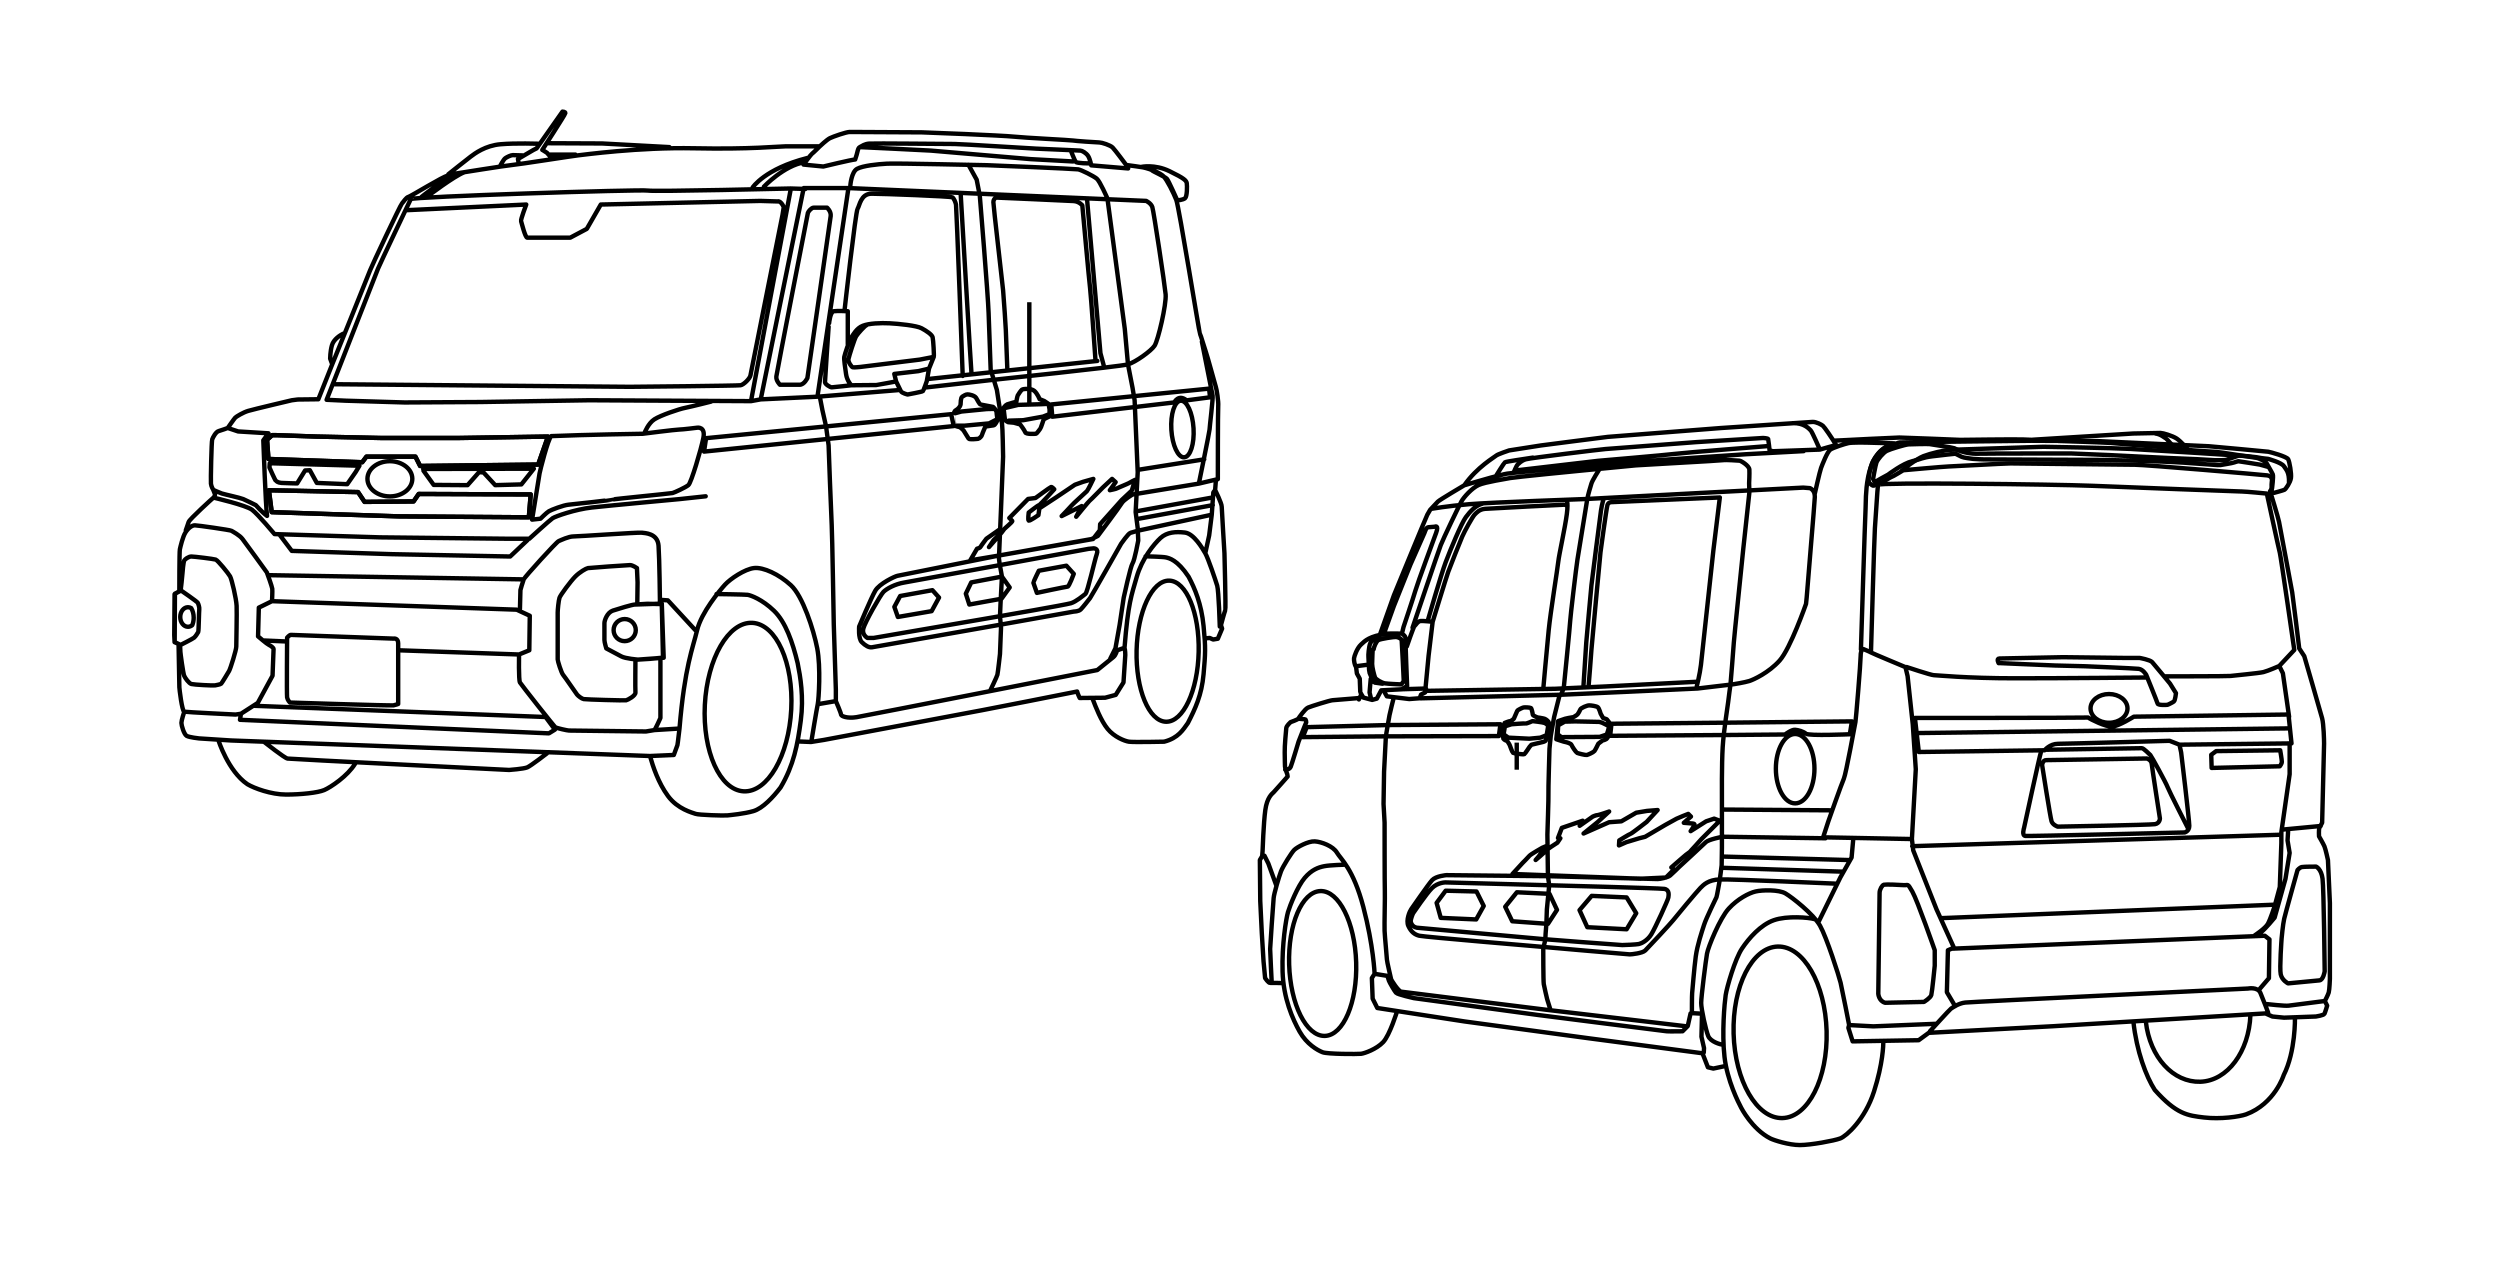 <?xml version="1.0" encoding="utf-8"?>
<!-- Generator: Adobe Illustrator 16.0.4, SVG Export Plug-In . SVG Version: 6.00 Build 0)  -->
<!DOCTYPE svg PUBLIC "-//W3C//DTD SVG 1.1//EN" "http://www.w3.org/Graphics/SVG/1.1/DTD/svg11.dtd">
<svg version="1.1" xmlns="http://www.w3.org/2000/svg" xmlns:xlink="http://www.w3.org/1999/xlink" x="0px" y="0px"
	 width="226.828px" height="116.873px" viewBox="0 0 226.828 116.873" enable-background="new 0 0 226.828 116.873"
	 xml:space="preserve">
<g id="地">
</g>
<g id="各アイテム">
</g>
<g id="線画">
	<line fill="none" stroke="#000000" stroke-width="0.4" x1="93.391" y1="36.774" x2="93.391" y2="27.421"/>
	<line fill="none" stroke="#000000" stroke-width="0.4" x1="137.615" y1="67.378" x2="137.615" y2="69.836"/>
	
		<polygon fill="none" stroke="#000000" stroke-width="0.4" stroke-linecap="round" stroke-linejoin="round" stroke-miterlimit="10" points="
		24.695,39.483 24.229,39.907 24.356,41.643 32.866,41.939 33.247,41.432 37.692,41.432 38.117,42.278 48.827,42.15 49.716,39.61 
		41.714,39.737 34.518,39.737 28.717,39.61 25.076,39.483 	"/>
	
		<polygon fill="none" stroke="#000000" stroke-width="0.4" stroke-linecap="round" stroke-linejoin="round" stroke-miterlimit="10" points="
		24.399,44.48 24.653,46.469 36.168,46.851 47.98,46.935 48.15,44.861 37.99,44.818 37.523,45.496 33.078,45.538 32.485,44.649 	"/>
	<path fill="none" stroke="#000000" stroke-width="0.4" stroke-linecap="round" stroke-linejoin="round" stroke-miterlimit="10" d="
		M103.546,15.144c0,0,1.209-0.272,2.572,0.391c1.363,0.661,1.519,0.856,1.559,1.09c0.038,0.234,0.038,1.208-0.156,1.363
		c-0.195,0.156-0.702,0.194-0.702,0.194s-0.778-1.752-0.934-1.947c-0.157-0.195-1.289-0.684-1.385-0.791
		C104.403,15.338,103.546,15.144,103.546,15.144z M88.031,50.842l0.615-1.056c0,0,0.264-0.059,0.323-0.176
		c0.059-0.117,0.528-0.733,0.528-0.733l1.173-0.82l0.028,0.409l-0.557,0.557l-0.411,0.617c0,0,1.349-1.526,1.379-1.613
		c0.028-0.089,0.791-0.674,0.733-0.763c-0.06-0.087-0.265-0.263-0.265-0.263l1.701-1.73l0.674-0.088c0,0,1.319-0.968,1.408-0.997
		c0.088-0.029,0.293,0.206,0.293,0.206s-1.262,1.406-1.378,1.437c-0.118,0.028-0.939,0.674-0.939,0.674s-0.087,0.675,0,0.732
		c0.089,0.059,0.881-0.498,0.881-0.498l0.088-0.615l1.524-0.997l1.7-1.144c0,0,0.646-0.235,0.733-0.264
		c0.088-0.03,0.938-0.265,0.938-0.265s-0.47,0.997-0.587,1.115c-0.117,0.116-1.319,1.201-1.378,1.289
		c-0.059,0.089-0.909,0.968-0.909,0.968l1.818-0.908l-0.499,0.967c0,0,1.144-1.408,1.232-1.466c0.087-0.059,1.085-1.085,1.173-1.173
		c0.087-0.088,0.85-0.792,0.85-0.792l0.322,0.293l-0.526,0.733c0,0,0.585-0.117,0.674-0.176c0.087-0.059,0.968-0.41,1.055-0.469
		c0.089-0.06,0.557-0.293,0.557-0.293l-0.292,0.967l-0.909,0.851l-1.965,2.2l-0.029,0.555l-0.615,0.794c0,0-8.461,1.484-8.584,1.504
		C90.465,50.432,88.031,50.842,88.031,50.842z M38.421,42.708l0.928,1.288l3.074,0.023l1.04-1.177l0.406,0.022l1.063,1.154
		l2.374-0.068l1.13-1.425L38.398,42.55 M24.448,42.414c0,0,0.521,1.198,0.588,1.22c0.068,0.023,0.159,0.158,0.498,0.182
		c0.338,0.022,1.424,0.046,1.424,0.046l0.724-1.177l0.43-0.021l0.633,1.152l2.759,0.114l0.769-1.108l0.339-0.566l-8.139-0.226
		L24.448,42.414z M81.306,34.608l-0.166-0.681l2.188-0.254l0.963-0.23 M84.721,32.38l-1.265,0.247l-5.394,0.666
		c0,0-0.603,0.063-0.697,0.032c-0.095-0.032-0.443-0.477-0.381-0.761c0.063-0.286,0.538-1.809,0.698-2.063
		c0.159-0.253,0.793-0.951,0.92-0.982 M52.96,63.43c0.241,0.041,3.706,0.138,3.843,0.11c0.137-0.028,0.879-0.411,0.851-0.714
		c-0.026-0.303,0-2.965,0-2.965l1.317-0.082l1.182-0.11l-0.111-4.859l-1.316-0.027l-0.906,0.055l0.027-2.004l-0.056-1.29
		c0,0-0.383-0.273-0.631-0.273c-0.246,0-3.65,0.246-3.815,0.273c-0.165,0.028-0.742,0.357-1.154,0.77
		c-0.411,0.411-1.344,1.675-1.427,1.921c-0.082,0.247-0.165,1.098-0.165,1.346v4.255c0,0.137,0.33,1.207,0.495,1.4
		c0.165,0.191,1.152,1.646,1.263,1.784C52.466,63.155,52.794,63.402,52.96,63.43z M15.838,53.914l0.436-0.28l0.124-0.123
		c0,0,0.156-1.308,0.156-1.463c0-0.154,0.094-1.058,0.156-1.181c0.061-0.125,0.403-0.374,0.652-0.374
		c0.248,0,2.021,0.218,2.208,0.28s1.151,1.244,1.307,1.523c0.155,0.28,0.56,2.021,0.591,2.675c0.031,0.653-0.031,3.39-0.031,3.7
		c0,0.312-0.528,1.991-0.653,2.209s-0.653,1.089-0.715,1.15c-0.062,0.062-0.404,0.125-0.56,0.156
		c-0.156,0.031-1.929-0.062-2.146-0.125c-0.218-0.062-0.56-0.529-0.652-0.746c-0.095-0.218-0.344-2.053-0.344-2.178
		c0-0.123-0.03-0.652-0.03-0.652l-0.498-0.218l-0.03-0.653L15.838,53.914z M37.41,43.442c0,0.883-0.911,1.598-2.035,1.598
		s-2.036-0.715-2.036-1.598c0-0.882,0.912-1.597,2.036-1.597S37.41,42.561,37.41,43.442z M108.771,43.878l-6.015,0.99
		c0,0-0.8,0.47-0.987,0.799c-0.187,0.328-2.16,2.959-2.16,2.959l-0.563,0.281l-8.456,1.504c0,0-8.927,1.784-9.161,1.833
		c-0.234,0.046-1.645,0.704-2.02,1.361c-0.377,0.658-1.457,3.241-1.457,3.241s-0.094,1.081,0.234,1.409
		c0.329,0.33,0.658,0.518,0.94,0.471c0.282-0.048,11.744-2.067,11.744-2.067l6.577-1.174c0,0,0.423,0,0.61-0.189
		c0.188-0.188,0.705-0.845,0.845-1.032c0.143-0.188,2.819-4.933,2.819-4.933s0.657-0.94,0.846-0.987s0.657-0.188,0.657-0.188
		l6.719-1.457 M49.859,14.027h2.35 M45.374,15.062c0,0,0.306-0.588,0.469-0.706c0.165-0.117,0.518-0.281,0.683-0.281
		c0.163,0,0.868,0.024,0.868,0.024 M49.672,12.994l4.956,0.023l6.107,0.33 M40.676,15.812c0,0,1.645-1.315,2.021-1.597
		c0.375-0.283,1.338-1.01,2.724-1.128s3.454-0.046,3.454-0.046 M47.042,14.708l-0.048-0.281l1.409-0.823l0.282-0.14l2.349-3.336
		c0,0,0.282,0,0.259,0.142c-0.023,0.141-2.091,3.335-2.091,3.335 M49.289,13.65l0.336,0.212l0.329,0.375l0.141,0.188 M38.257,17.855
		c0,0,2.021-1.598,2.818-1.973 M38.832,17.785c0,0,2.36-1.797,3.276-2.148 M68.287,17.011c0,0,1.092-1.691,4.968-2.678
		 M69.309,16.94c0,0,1.833-1.938,3.699-2.22 M78.012,13.347c0,0,5.954,0.281,6.447,0.317c0.492,0.035,9.054,0.774,9.054,0.774
		l3.842,0.211 M97.144,13.628c0,0,0.352,0.916,0.457,1.057c0.105,0.142,1.269,0.142,1.269,0.142 M74.382,13.275
		c0,0-0.598,0.6-0.704,0.67c-0.105,0.07-0.775,0.987-0.775,0.987l1.797,0.176c0,0,2.607-0.635,2.89-0.635
		c0.246-0.669,0.212-1.021,0.423-1.127c0.212-0.106,0.423-0.283,0.846-0.317c0.423-0.035,7.116,0.035,7.751,0.035
		c0.634,0,7.188,0.423,7.434,0.423c0.247,0,3.841,0.177,3.981,0.177s0.528,0.211,0.705,0.493c0.175,0.281,0.281,0.845,0.281,0.845
		l3.348,0.281l-0.177-0.316 M99.397,32.725c0,0-0.423-6.096-0.494-6.588c-0.069-0.495-0.703-7.505-0.703-7.505
		s-0.282-0.353-0.776-0.389c-0.492-0.034-7.045-0.317-7.045-0.317s-0.248,0.105-0.248,0.424c0,0.316,0.811,7.258,0.882,7.998
		c0.069,0.74,0.246,3.452,0.246,3.594c0,0.141,0.141,3.664,0.141,3.664 M108.291,38.862c0.086,1.418-0.294,2.595-0.851,2.629
		c-0.555,0.034-1.076-1.088-1.162-2.506s0.295-2.594,0.851-2.628S108.205,37.446,108.291,38.862z M103.273,42.625l5.989-0.951
		 M103.132,47.1l6.906-1.27 M103.226,46.371l6.719-1.222 M110.25,44.457l-0.165,0.223l-0.141,2.02l-0.235,1.88l-0.353,1.62
		 M100.501,18.185l1.551,11.651l0.291,3.225l0.414,2.13l0.188,1.127l0.281,6.531l-0.188,3.616l0.188,1.457l0.048,1.127
		c0,0-0.329,1.785-0.517,2.066c-0.188,0.283-0.8,3.101-0.8,3.101l-0.374,2.49l-0.377,2.114l-0.469,0.939 M98.623,17.997
		l1.221,14.046l0.328,1.221 M74.382,35.989l0.235,1.221l0.329,1.457l0.234,1.738c0,0,0.234,6.482,0.282,7.233
		c0.047,0.752,0.188,9.021,0.188,9.021l0.188,5.919v1.033 M87.865,14.943l0.751,1.363l0.282,1.455c0,0,0.752,9.066,0.798,10.617
		c0.048,1.55,0.188,5.168,0.188,5.168s0.517,1.644,0.563,1.831c0.048,0.188,0.423,2.819,0.471,3.102
		c0.046,0.281,0.094,2.677,0.094,2.959s-0.377,9.208-0.377,9.208l0.048,0.422l0.224,1.246l-0.131,2.513l-0.046,1.08l0.094,1.033
		l-0.094,2.396c0,0-0.188,1.691-0.234,1.879c-0.048,0.188-0.658,1.456-0.658,1.456 M77.153,16.822c0,0,0.094-1.221,0.61-1.503
		c0.518-0.281,1.834-0.423,2.726-0.47c0.893-0.048,8.832,0.14,9.066,0.14c0.235,0,7.985,0.33,8.268,0.377
		c0.283,0.046,1.409,0.61,1.691,0.846c0.282,0.234,0.939,1.737,0.939,1.737 M87.159,17.526c0,0,0.94,15.974,0.987,16.396
		 M84.154,34.393l15.407-1.646 M76.638,28.051c0,0,0.986-8.833,1.174-9.114s0.281-1.362,1.269-1.362
		c0.986,0,7.188,0.234,7.328,0.329c0.141,0.094,0.282,0.423,0.329,0.657c0.048,0.234,0.61,15.549,0.61,15.549 M75.181,29.647
		c0,0-0.328,4.839-0.328,5.026s0.469,0.47,0.61,0.47c0.141,0,1.774-0.188,1.774-0.188 M75.228,29.318c0,0,0.094-1.033,0.423-1.08
		c0.328-0.048,1.269,0,1.269,0v3.006 M73.302,19.312c0.047-0.141,0.328-0.469,0.517-0.469h1.222c0,0,0.375,0.328,0.329,0.752
		c-0.048,0.422-2.114,14.703-2.114,14.703s-0.282,0.611-0.705,0.611h-1.785c0,0-0.376-0.377-0.328-0.753
		C70.482,33.781,73.302,19.312,73.302,19.312z M30.271,34.861c0,0,26.213,0.235,26.871,0.235c0.657,0,9.771-0.094,10.053-0.142
		c0.282-0.046,0.846-0.609,0.894-0.892c0.046-0.282,2.908-14.559,2.908-14.559l0.109-0.677c0-0.101-0.179-0.387-0.287-0.467
		c-0.194-0.145-0.242-0.082-0.242-0.082l-1.597-0.047l-14.469,0.328l-1.269,2.208l-1.503,0.799H47.84
		c-0.188,0-0.517-1.363-0.563-1.504c-0.048-0.141,0.469-1.503,0.469-1.503l-10.944,0.517 M81.562,35.391l-7.396,0.603 M76.98,17.063
		l27.01,1.165c0,0,0.443,0.201,0.562,0.563c0.122,0.36,1.127,7.034,1.207,7.918s-0.684,4.181-1.005,4.661
		c-0.32,0.483-1.728,1.488-2.411,1.689c-0.685,0.2-12.259,1.406-12.259,1.406l-6.029,0.683 M71.756,17.103l1.326,0.041
		 M68.138,36.396l0.885-0.161 M69.022,36.235l3.898-19.172h4.06l-2.813,18.93L69.022,36.235z M58.492,39.25
		c0,0,0.322-0.845,0.884-1.206c0.562-0.361,2.21-0.926,2.814-1.045c0.603-0.121,2.33-0.562,2.33-0.562 M29.633,36.274
		c0,0,4.502-11.494,4.663-11.896c0.16-0.402,2.974-6.311,2.974-6.311c-0.051-0.215,20.872-0.896,21.505-0.776
		c0.592,0.113,12.981-0.189,12.981-0.189l-3.618,19.294c0,0-14.269-0.08-14.67-0.08c-0.402,0-9.767,0.16-9.888,0.16
		c-0.12,0-6.751,0.04-6.872,0.04c-0.122,0-5.346-0.16-5.346-0.16L29.633,36.274z M31.121,30.287
		c-0.241,0.119-0.844,0.481-1.005,1.045c-0.161,0.562-0.161,1.205-0.161,1.205l0.161,0.441 M77.237,34.956
		c0,0-0.39-0.41-0.472-1.003c-0.082-0.592-0.204-1.349-0.163-1.573c0.04-0.226,0.47-1.534,0.635-1.759
		c0.162-0.225,0.469-0.838,1.042-1.062c0.572-0.227,1.615-0.267,2.433-0.227c0.819,0.043,2.454,0.205,2.903,0.451
		c0.45,0.244,0.941,0.572,1.003,0.816c0.061,0.246,0.143,1.698,0.103,1.78c-0.042,0.081-0.43,1.063-0.43,1.063l-0.205,1.145
		c0,0-0.285,0.838-0.348,0.899c-0.061,0.062-1.39,0.307-1.39,0.307s-0.531-0.123-0.614-0.307c-0.081-0.184-0.429-0.879-0.429-0.879
		s-1.738,0.327-1.799,0.327C79.444,34.936,77.237,34.956,77.237,34.956z M91.508,38.167l1.33-0.041l1.8-0.328l0.571-0.225
		 M91.181,37.021l1.208-0.286l2.105-0.062l0.638-0.034 M86.772,38.622h0.745l2.221-0.207l0.715-0.363 M86.662,37.495l0.57-0.157
		l2.301-0.224l0.696-0.016 M91.056,37.004c0,0,0.174-0.253,0.333-0.317c0.157-0.062,0.825-0.238,0.825-0.238s0.079-0.475,0.126-0.57
		s0.285-0.444,0.381-0.523c0.096-0.08,0.841-0.143,1.126,0.11c0.286,0.255,0.476,0.747,0.476,0.747l0.428,0.173l0.382,0.255
		l0.095,0.508v0.634c0,0-0.523,0.237-0.539,0.286c-0.017,0.047-0.255,0.776-0.302,0.824c-0.047,0.047-0.301,0.443-0.396,0.46
		c-0.096,0.016-0.904,0.063-0.967-0.127c-0.064-0.19-0.461-0.714-0.461-0.714l-0.571-0.159l-0.523-0.047c0,0-0.27-0.144-0.285-0.206
		C91.166,38.034,91.056,37.004,91.056,37.004z M86.535,37.575c0,0,0.015-0.27,0.206-0.365c0.19-0.096,0.396-0.349,0.412-0.492
		c0.017-0.143,0-0.634,0.158-0.729c0.158-0.095,0.317-0.206,0.476-0.206c0.159,0,0.635,0.096,0.778,0.317
		c0.142,0.222,0.3,0.587,0.411,0.603c0.112,0.016,1.032,0.206,1.095,0.206c0.064,0,0.349,0.349,0.349,0.509
		c0,0.158,0.112,0.713,0.064,0.76c-0.048,0.049-0.175,0.381-0.334,0.414c-0.158,0.031-0.745,0.11-0.745,0.11
		s-0.285,0.634-0.302,0.745c-0.015,0.111-0.238,0.349-0.349,0.365c-0.111,0.016-0.809,0.094-0.872-0.017s-0.461-0.745-0.461-0.745
		s-0.269-0.285-0.38-0.301c-0.11-0.017-0.38-0.111-0.38-0.111S86.55,37.671,86.535,37.575z M93.761,52.878
		c0-0.105,0.492-1.093,0.492-1.093l2.502-0.458l0.669,0.739c0,0-0.423,1.163-0.563,1.163c-0.14,0-2.782,0.564-2.782,0.564
		L93.761,52.878z M88.122,52.843l-0.492,1.021l0.317,0.986l2.924-0.528l0.739-1.021l-0.703-0.986L88.122,52.843z M81.146,55.062
		l0.528-0.986l2.925-0.528l0.6,0.669l-0.671,1.233l-3.064,0.528L81.146,55.062z M78.704,57.881c0,0-0.518-0.282-0.375-0.847
		c0.141-0.562,1.549-3.053,1.831-3.334c0.282-0.282,1.034-0.705,1.88-0.846c0.846-0.142,16.724-3.055,16.724-3.055l0.469-0.047
		c0,0,0.471,0,0.282,0.517c-0.188,0.518-0.846,3.478-1.033,3.617c-0.188,0.142-0.846,0.706-1.315,0.846
		c-0.471,0.142-6.436,1.175-6.436,1.175l-11.463,1.974H78.704z M74.194,63.894l1.644-0.282c0,0,0.471,1.081,0.471,1.223
		c0,0.14,0.563,0.375,1.409,0.234s21.844-4.275,21.844-4.275s1.222-0.986,1.456-1.174c0.235-0.188,0.329-0.611,0.329-0.611
		l0.682-0.234 M109.049,30.999c0,0,0.927,4.678,0.974,4.91c0.046,0.232-0.278,2.873-0.278,3.059s-0.973,4.91-0.973,4.91l1.725-0.407
		 M95.383,36.696l0.092,1.113l11.072-1.298c0,0,0.371-0.788,1.112-0.186l2.132-0.277l-0.093-0.788L95.383,36.696z M64.062,39.755
		l-0.183,1.219l22.655-2.316l-0.234-1.08L64.062,39.755z M25.333,48.473l1.141,1.51l9.061,0.297l10.753,0.212l1.567-1.481
		 M19.371,45.149c0,0,2.953,0.686,3.504,1.108c0.55,0.424,2.032,2.201,2.032,2.201l0.426,0.014l9.143,0.282l11.77,0.128h1.778
		c0,0,1.862-1.693,2.117-1.863c0.254-0.169,2.032-0.805,3.556-0.973c1.524-0.17,7.959-0.763,7.959-0.763l2.371-0.254 M48.277,47.146
		c0,0,0.634-3.937,0.677-4.19s0.764-3.134,1.059-3.387c3.006-0.129,8.298-0.213,8.298-0.213s3.006-0.381,3.303-0.381
		c0.296,0,1.651-0.17,1.651-0.17s0.762-0.126,0.551,0.933c-0.212,1.059-1.102,4.063-1.355,4.275s-1.27,0.677-1.439,0.72
		s-5.419,0.551-5.462,0.593c-0.042,0.042-3.514,0.424-3.979,0.466c-0.466,0.043-1.567,0.466-1.778,0.593
		c-0.213,0.127-0.763,0.678-0.763,0.678L48.277,47.146z M20.663,38.831l0.941,0.314l2.752,0.169l-0.466,0.636
		c0,0,0.212,5.969,0.34,6.857c-0.467-0.338-1.017-0.973-1.017-0.973s-0.847-0.424-1.144-0.551c-0.296-0.127-1.694-0.424-1.946-0.508
		c-0.255-0.086-0.775-0.331-0.775-0.331 M24.399,44.48l0.254,1.989l11.516,0.381l11.812,0.085l0.17-2.075l-10.16-0.042l-0.467,0.677
		l-4.445,0.043l-0.593-0.889L24.399,44.48z M24.695,39.483l-0.465,0.424l0.126,1.735l8.51,0.297l0.381-0.508h4.445l0.424,0.847
		l10.711-0.128l0.891-2.54l-8.003,0.128h-7.197l-5.8-0.128l-3.642-0.127H24.695z M24.399,52.186l23.116,0.381 M60.005,54.43
		l0.592,0.042l2.498,2.709 M59.369,66.241l2.282-0.14 M47.092,59.382c0,0-0.043,2.329,0.084,2.54
		c0.128,0.212,3.091,3.98,3.219,4.064c0.126,0.085,1.101,0.297,1.228,0.297s6.985,0.084,6.985,0.084l0.762-0.126
		c0.084-0.042,0.551-1.101,0.551-1.101v-5.336 M21.861,64.762l-0.087,0.547l28.027,1.229l0.55-0.338l-0.847-1.144l-26.419-1.017
		 M47.176,55.233l0.043-1.694c0,0,0.211-0.761,0.297-0.973c0.084-0.212,2.963-3.388,3.175-3.472c0.211-0.085,0.89-0.424,1.354-0.424
		c0.466,0,5.886-0.381,6.182-0.338c0.296,0.042,1.439,0.042,1.524,1.185c0.084,1.145,0.127,5.123,0.127,5.123 M25.881,58.197
		l-1.947-0.085 M26.049,57.857c0,0,0.214-0.253,0.34-0.253c0.127,0,9.313,0.338,9.313,0.338s0.425-0.085,0.425,0.423v5.506
		c0,0-0.213,0.084-0.425,0.126c-0.211,0.042-9.397-0.254-9.397-0.254s-0.212-0.212-0.256-0.466
		C26.008,63.023,26.049,57.857,26.049,57.857z M24.68,54.545l22.2,0.772l1.187,0.551l-0.043,3.133l-0.932,0.381l-10.923-0.381
		 M54.839,56.546c0-0.254,0.255-0.975,0.763-1.144s1.778-0.55,1.989-0.55c0.213,0,2.455-0.086,2.455-0.086l0.171,4.912l-2.329,0.169
		c0,0-1.143-0.084-1.524-0.296c-0.381-0.212-1.354-0.72-1.354-0.72s-0.17-0.551-0.17-0.763V56.546z M57.685,57.169
		c0,0.555-0.451,1.003-1.007,1.003c-0.555,0-1.005-0.448-1.005-1.003c0-0.553,0.45-1.002,1.005-1.002
		C57.233,56.167,57.685,56.616,57.685,57.169z M19.808,67.143c0,0,0.886,2.828,2.64,4.01c0.611,0.368,2.158,0.938,3.505,0.938
		c1.344,0,2.894-0.162,3.463-0.408c0.571-0.244,2.121-1.263,2.812-2.403 M103.938,50.476c0,0,1.589,0.033,1.854,0.101
		c0.265,0.065,1.026,0.198,2.053,1.754c0.562,1.06,1.158,2.45,1.356,4.469c0.2,2.019,0.165,2.482,0,4.369s-0.762,3.145-1.424,4.437
		c-0.43,0.596-0.86,1.356-2.151,1.688c0,0-2.812,0.065-3.211,0c-0.396-0.066-1.324-0.432-1.919-1.159
		c-0.597-0.728-1.094-2.019-1.357-2.714 M108.756,59.148c-0.08,3.535-1.406,6.371-2.962,6.336c-1.555-0.035-2.751-2.93-2.67-6.465
		c0.08-3.536,1.406-6.373,2.962-6.337C107.642,52.718,108.836,55.612,108.756,59.148z M65.011,53.899c0,0,2.537,0.035,2.817,0.07
		c0.282,0.035,1.34,0.422,2.396,1.445c1.058,1.021,1.691,2.854,2.148,4.756c0.248,1.233,0.565,3.065,0.283,5.214
		c-0.283,2.15-0.635,4.053-1.832,6.061c-0.671,0.881-1.622,1.902-2.468,2.149c-0.846,0.246-2.043,0.353-2.359,0.388
		c-0.317,0.035-2.608-0.035-2.889-0.142c-0.282-0.105-1.622-0.423-2.502-1.62c-0.881-1.198-1.363-2.678-1.633-3.629 M71.79,64.355
		c-0.216,4.221-2.145,7.554-4.311,7.443c-2.163-0.111-3.744-3.622-3.527-7.844c0.215-4.221,2.144-7.553,4.309-7.442
		C70.425,56.624,72.005,60.135,71.79,64.355z M23.975,67.323c0,0,1.834,1.456,2.114,1.503c0.282,0.047,20.107,1.033,20.107,1.033
		s1.314-0.094,1.644-0.234c0.328-0.141,1.785-1.27,1.785-1.27 M73.63,67.182c0,0,0.471-2.865,0.564-3.288
		c0.093-0.423,0.281-3.382-0.047-5.073c-0.329-1.691-1.314-4.745-2.396-5.731c-1.08-0.986-2.489-1.645-3.335-1.55
		c-0.846,0.094-2.161,0.986-2.631,1.503c-0.47,0.516-2.161,2.536-2.536,4.134c-0.377,1.598-1.129,3.289-1.598,8.926
		c-0.141,1.269-0.188,1.503-0.188,1.503l-0.328,0.893l-2.161,0.095l-38.005-1.41l-2.913-0.188c0,0-0.892-0.094-1.126-0.234
		c-0.235-0.141-0.471-0.94-0.471-1.175c0-0.235,0.259-1.011,0.259-1.011 M110.673,56.847c0,0-0.095-3.241-0.236-3.711
		c-0.141-0.469-0.821-2.489-1.08-2.937c-0.258-0.446-1.034-1.785-1.854-1.879c-0.822-0.094-1.622-0.047-2.208,0.493
		c-0.588,0.541-1.691,1.88-2.162,3.548c-0.469,1.667-0.774,2.278-1.104,6.412c0.07,0.234,0.07,0.658,0.07,0.658l-0.164,2.488
		l-0.705,1.128l-0.963,0.259l-2.303,0.023c0,0-0.187-0.376-0.234-0.588c-0.634,0.142-8.597,1.691-8.597,1.691l-14.375,2.701
		l-1.174,0.188l-1.128-0.048 M16.858,48.109c0,0,0.188-0.517,0.259-0.752c0.07-0.235,2.161-2.138,2.254-2.208
		c0.095-0.07,0.142-0.281,0.142-0.281l-0.164-0.423c0,0-0.188-0.306-0.211-0.564c-0.025-0.259,0.046-3.828,0.117-4.017
		c0.069-0.188,0.328-0.682,0.586-0.751c0.26-0.07,0.822-0.282,0.822-0.282s0.589-0.846,0.682-0.939
		c0.094-0.094,0.704-0.47,1.175-0.611c0.47-0.141,3.946-0.963,3.946-0.963l0.54-0.07l1.878-0.023l1.222-3.077
		c0,0,3.336-8.244,3.477-8.632c0.142-0.387,2.748-5.919,2.89-6.06c0.141-0.141,0.353-0.529,0.599-0.6
		c0.247-0.07,3.207-1.902,3.524-1.902c0.316,0,0.774-0.211,0.774-0.211s4.616-0.74,5.108-0.775c0.493-0.034,5.638-0.846,6.024-0.88
		c0.388-0.036,5.427-0.74,10.501-0.634c5.073,0.106,7.716-0.177,8.279-0.177h3.1c0,0,0.634-0.599,0.916-0.74
		c0.283-0.141,1.48-0.563,1.797-0.563c0.317,0,6.166,0.035,6.554,0.035s7.328,0.282,8.315,0.388
		c0.986,0.106,5.249,0.317,5.391,0.352c0.141,0.036,2.184,0.177,2.395,0.177c0.212,0,0.988,0.246,1.199,0.458
		c0.212,0.211,1.232,1.585,1.232,1.585s1.621,0.211,1.867,0.282c0.246,0.07,1.198,0.423,1.515,0.739
		c0.317,0.318,0.917,1.516,1.163,2.149c0.248,0.635,2.079,12.05,2.15,12.155c0.069,0.105,0.387,1.234,0.528,1.621
		c0.141,0.387,0.846,2.995,0.915,3.206c0.071,0.212,0.248,1.303,0.211,1.727c-0.034,0.422-0.034,6.624-0.034,6.624l-0.177,0.105
		l-0.069,0.881c0,0,0.598,1.198,0.598,1.515c0,0.317,0.248,4.087,0.248,4.228c0,0.143,0.14,5.038,0.069,5.18
		c-0.069,0.142-0.387,1.339-0.387,1.339l0.105,0.316l-0.388,0.917l-0.423,0.07l-0.317-0.141l-0.352,0.035 M16.271,53.558
		c0,0,0-3.499,0.047-3.71c0.046-0.212,0.258-1.151,0.517-1.551c0.258-0.399,0.587-0.634,0.845-0.634
		c0.259,0,3.195,0.423,3.312,0.493s0.752,0.399,1.011,0.751c0.258,0.354,2.16,2.937,2.208,3.03c0.046,0.095,0.469,1.292,0.492,1.48
		c0.024,0.188-0.023,1.127-0.023,1.127l-1.197,0.587l-0.07,2.607c0,0,0.821,0.705,0.985,0.775c0.165,0.071,0.423,0.259,0.423,0.376
		s-0.093,2.419-0.093,2.419l-1.34,2.467l-1.526,0.985l-0.492,0.072c0,0-4.439-0.212-4.651-0.26
		c-0.211-0.047-0.446-2.113-0.446-2.207c0-0.095-0.071-3.83-0.071-3.83 M15.849,58.256l0.023-4.392l0.563-0.282
		c0,0,1.434,0.987,1.503,1.104c0.071,0.117,0.164,0.445,0.143,0.587c-0.025,0.142-0.049,1.973-0.095,2.067
		c-0.048,0.094-0.235,0.398-0.376,0.517c-0.142,0.117-1.221,0.657-1.221,0.657L15.849,58.256z M17.346,55.173
		c-0.089-0.051-0.187-0.08-0.291-0.08c-0.388,0-0.701,0.398-0.701,0.889c0,0.489,0.313,0.887,0.701,0.887
		c0.144,0,0.276-0.055,0.387-0.146c0.084-0.196,0.132-0.432,0.132-0.683C17.573,55.702,17.487,55.397,17.346,55.173z"/>
	<path fill="none" stroke="#000000" stroke-width="0.4" stroke-linecap="round" stroke-linejoin="round" stroke-miterlimit="10" d="
		M137.228,79.296c0.08-0.081,0.917-0.999,0.917-0.999s0.513-0.512,0.621-0.648c0.107-0.134,1.16-0.728,1.16-0.728l0.323-0.136
		l-0.62,0.891l-0.297,0.352c0,0,0.836-0.701,0.89-0.809c0.055-0.109,1.08-0.758,1.08-0.758l0.271-0.403l-0.216-0.026l0.351-0.918
		l1.889-0.648l-0.271,0.459l1.188-0.836c0,0,0.297-0.136,0.433-0.136s1.052-0.323,1.052-0.323l-1.025,0.943l-0.258,0.211
		l-1.037,0.842l2.32-1.025l1.107-0.08l1.349-0.783l0.972-0.162l0.971-0.08l-0.997,1.078c0,0-1.35,1.053-1.459,1.08
		c-0.107,0.027-1.023,0.594-1.023,0.594l-0.028,0.459l0.676-0.297l1.16-0.351l0.539-0.136l1.835-1.08c0,0,0.944-0.512,1.025-0.566
		c0.081-0.053,1.053-0.431,1.053-0.431l0.243,0.243l-0.648,0.566l0.676,0.053c0,0,0.269,0,0.296,0.082
		c0.027,0.08-0.351,0.621-0.351,0.621l1.403-0.891l0.729-0.244l0.514,0.189l-0.621,0.621l-1.053,1.052c0,0-1.026,1.161-1.105,1.188
		c-0.082,0.025-1.62,1.376-1.62,1.376l0.242,0.188l-0.728,0.729l-2.32,0.108L137.228,79.296z M174.082,66.51l33.541-0.422
		 M198.498,75.106c0,0-1.69-3.312-1.833-3.699c-0.141-0.388-1.479-2.818-1.549-2.889c-0.071-0.071-0.635-0.634-0.776-0.634
		c-0.141,0-8.667,0.141-8.667,0.141 M185.192,68.178c-0.142,0.422-1.551,6.952-1.551,6.952s-0.224,0.682,0.128,0.716
		c0.354,0.036,14.446-0.316,14.446-0.316s0.423-0.105,0.423-0.599s-0.74-6.659-0.74-6.659l-0.152-0.706 M173.495,76.774
		l33.307-1.034 M176.125,83.304l30.254-1.221 M137.323,42.899c0,0,8.854-0.865,9.582-0.911c0.729-0.048,11.204-0.752,11.51-0.775
		c0.305-0.023,5.237-0.282,5.237-0.282 M180.024,41.683c0,0-0.846-0.024-1.011-0.047c-0.164-0.024-0.846-0.095-1.033-0.188
		s-0.563-0.282-0.563-0.282s-1.151,0.118-2.091,0.235s-1.01,0.258-1.831,0.447c-0.823,0.187-2.161,1.197-2.161,1.197
		c-0.071,0.022-1.245,0.704-1.245,0.704l-0.142-0.305c0,0,0.212-1.223,0.306-1.479c0.094-0.26,0.611-0.894,0.938-1.058
		c0.33-0.165,1.646-0.564,1.974-0.588c0.33-0.022,1.786-0.047,1.927-0.022c0.141,0.022,1.808,0.282,1.808,0.282l0.423,0.093
		c0,0,0.447,0.235,0.705,0.306c0.259,0.07,0.729,0.212,1.504,0.188c0.774-0.022,8.057-0.022,8.385-0.022
		c0.33,0,6.507,0.281,6.672,0.305c0.164,0.023,4.557,0.211,4.697,0.211s1.502,0.095,1.667,0.095s0.87,0.024,1.081-0.048
		c0.212-0.069,1.033-0.352,1.033-0.352 M180.118,41.683c0,0,10.358,0.046,10.593,0.046c0.235,0,5.192,0.094,7.588,0.26
		c2.396,0.164,3.029,0.233,3.146,0.211c0.118-0.023,1.151-0.189,1.245-0.234c0.095-0.048,0.4-0.117,0.4-0.117
		s1.737,0.258,1.948,0.305c0.212,0.047,0.564,0.164,0.753,0.211 M196.419,61.365c0,0,5.708,0,5.954-0.034
		c0.248-0.036,2.573-0.247,2.996-0.353s1.433-0.553,1.433-0.553 M172.988,60.52c0,0,2.22,0.74,2.468,0.74
		c0.246,0,2.889,0.283,7.398,0.283c4.509,0,11.979-0.072,11.979-0.072 M181.528,60.168h-0.189c0,0-0.233-0.422,0.071-0.422
		c0.306,0,5.778-0.119,5.778-0.119l5.777,0.07h1.175c0,0,0.939,0.166,1.128,0.377c0.188,0.211,1.62,1.949,1.62,1.949l0.54,0.869
		c0,0-0.07,0.658-0.188,0.752s-0.471,0.258-0.471,0.258l-0.116,0.047c0,0-0.846,0.07-0.893-0.117
		c-0.048-0.188-1.034-2.607-1.034-2.607s-0.282-0.493-0.681-0.54c-0.399-0.048-4.862-0.235-4.862-0.235l-2.725-0.069
		c0,0-3.265-0.142-3.335-0.142C183.054,60.238,181.528,60.168,181.528,60.168z M169.755,59.199c0,0,0.311-10.799,0.357-11.27
		c0.047-0.469,0.234-3.711,0.282-3.945c0.047-0.235,15.925-0.047,19.448,0.094s13.248,0.517,13.576,0.517s2.255,0.188,2.255,0.188
		s1.081,5.027,1.175,5.356c0.094,0.328,1.315,8.832,1.315,8.832l-1.362,1.455l0.327,0.658l0.565,3.946 M168.844,58.922
		c0,0,0.376-12.025,0.423-12.824c0.047-0.798-0.141-4.65,2.021-5.638 M205.674,91.103c0,0,1.645,0.188,1.974,0.141
		c0.327-0.047,3.287-0.422,3.287-0.422 M167.774,93.005l2.197,0.117l5.73-0.234 M207.6,75.459l-0.048,0.798l0.189,1.128l-0.377,2.35
		l-0.985,3.522c0,0-0.846,1.033-1.222,1.315 M207.083,75.271l3.477-0.329 M204.593,84.854c0,0,0.94-0.611,1.175-1.033
		c0.235-0.424,0.611-1.598,0.611-1.598l0.47-1.739l0.141-3.992v-0.986l0.752-5.262V67.52 M205.016,89.74l0.846-0.987l0.048-3.522
		l-0.423-0.329l-28.422,1.175l-0.328,0.14l-0.095,3.806l0.752,1.269 M173.469,76.127l0.119,1.023l2.114,5.354l1.598,3.523
		 M143.312,82.577l1.104-1.293l3.171,0.141l0.87,1.434l-0.87,1.455l-3.569-0.188L143.312,82.577z M136.57,82.271l1.058-1.314
		l2.959,0.141l0.682,1.456l-0.822,1.269l-3.241-0.236L136.57,82.271z M130.346,81.919l0.822-1.104l2.796,0.071l0.656,1.314
		l-0.681,1.222l-3.218-0.142L130.346,81.919z M128.561,84.173c0.116,0.018,11.463,1.033,11.463,1.033s6.929,0.541,7.164,0.541
		c0.234,0,1.269-0.047,1.503-0.094c0.235-0.047,0.775-0.307,1.128-0.869c0.352-0.564,1.526-3.147,1.55-3.336
		c0.023-0.188,0.142-0.729-0.376-0.799s-10.429-0.328-10.429-0.328l-9.419-0.259c0,0-0.704,0-1.222,0.517
		c-0.517,0.518-1.621,2.16-1.691,2.255c-0.069,0.095-0.211,0.517-0.234,0.681C127.974,83.68,128.114,84.103,128.561,84.173z
		 M156.254,78.736l10.992,0.352 M156.254,77.715l11.45,0.316 M165.626,76.058l-9.338-0.14c0,0-1.269,0.246-1.515,0.492
		c-0.246,0.247-2.431,2.256-2.431,2.256s-0.6,0.598-0.811,0.773c-0.212,0.178-0.915,0.318-1.127,0.318
		c-0.211,0-9.959-0.259-9.959-0.259l-9.209-0.094c0,0-0.951,0.07-1.303,0.458s-1.797,2.502-1.902,2.642
		c-0.105,0.142-0.494,0.987-0.246,1.516c0.246,0.529,0.562,0.775,0.985,0.881s11.311,1.021,11.311,1.021s7.61,0.67,7.787,0.67
		c0.175,0,1.162-0.105,1.408-0.353s2.325-2.466,2.537-2.748c0.211-0.282,2.185-2.643,2.466-2.924
		c0.282-0.283,0.705-0.74,1.762-0.775c1.058-0.035,10.604,0.387,10.604,0.387 M156.254,73.451l9.9,0.07 M114.727,77.643l0.352,0.706
		l0.705,1.948 M145.496,45.276c0,0-0.141,0.423-0.235,1.033c-0.093,0.61-0.868,6.789-0.868,6.789s-0.471,5.097-0.471,5.214
		s-0.258,3.992-0.258,3.992 M153.952,62.258c0,0,0.281-1.104,0.376-1.926c0.094-0.822,1.127-10.382,1.127-10.382l0.587-4.814
		l-9.795,0.422c0,0-0.305-0.023-0.399,0.258c-0.093,0.282-0.634,4.3-0.634,4.3s-0.821,8.666-0.821,8.831s-0.26,3.336-0.26,3.336
		 M127.104,62.54l2.278-0.07v0.212l11.722-0.188l4.579-0.212l8.245-0.423 M142.09,45.347c0,0,0.235,0.023,0.071,1.292
		s-0.705,3.664-0.776,4.321c-0.069,0.658-0.703,4.558-0.868,6.201c-0.165,1.645-0.493,5.333-0.493,5.333 M129.987,56.415
		c0,0,1.229-4.022,1.416-4.539s1.057-2.7,1.268-3.194c0.212-0.492,0.94-1.809,1.128-1.996c0.187-0.188,0.423-0.469,0.939-0.518
		c0.516-0.046,7.164-0.374,7.164-0.374s0.234,0,0.234,0.093 M129.547,56.292c0,0,1.198-4.157,1.621-5.284
		c0.423-1.128,1.433-3.547,1.832-4.088s0.916-1.08,1.504-1.221 M127.199,57.49l0.14-0.587c0,0,0.846-2.514,1.081-3.312
		c0.234-0.799,1.598-4.463,1.879-5.238c0.282-0.774-0.118-0.563-0.118-0.563s-0.375,0.023-0.586,0.047
		c-0.212,0.023-0.282,0.354-0.353,0.517l-1.269,2.866l-1.503,3.758l-0.893,2.489 M164.639,44.876c0,0,0.471-2.113,0.588-2.419
		c0.117-0.305,0.563-1.479,0.846-1.667c0.281-0.188,1.314-0.518,1.644-0.588s1.573-0.047,1.573-0.047l2.561,0.07 M145.073,42.645
		c0,0-0.587,0.917-0.681,1.223c-0.095,0.305-0.306,1.009-0.376,1.409c-0.071,0.398-0.799,4.933-0.893,5.496
		c-0.095,0.563-0.658,5.309-0.658,5.566s-0.587,6.106-0.587,6.106l-0.188,0.447l-0.212,0.281l-0.47,1.879
		c0,0-0.306,1.669-0.306,1.739c0,0.069-0.117,1.032-0.117,1.149c0,0.119-0.117,3.854-0.094,4.064
		c0.023,0.212-0.095,3.712-0.095,3.712l0.048,3.781l0.117,0.822l-0.212,2.184l-0.046,1.34l-0.071,0.893l-0.023,0.516l-0.188,0.799
		c0,0,0,2.984,0.047,3.242c0.046,0.259,0.281,1.268,0.306,1.361c0.022,0.095,0.306,0.987,0.306,0.987 M126.446,63.34
		c0,0-0.352,1.385-0.375,1.549s-0.33,1.833-0.33,1.95c0,0.116-0.163,3.171-0.163,3.171l-0.048,2.936l0.095,1.691
		c0,0,0,5.685,0.023,6.2c0.023,0.518-0.048,3.055-0.023,3.618c0.023,0.563,0.211,2.442,0.211,2.606c0,0.166,0.353,1.646,0.376,1.763
		c0.023,0.116,0.657,1.103,0.916,1.151c0.259,0.046,13.365,1.667,13.365,1.667l7.985,0.94l4.557,0.539 M153.388,91.948l-0.258,1.15
		l-0.47,0.471c0,0-1.175,0.021-1.433,0c-0.259-0.023-11.697-1.48-11.697-1.48l-11.252-1.527c0,0-1.48-0.328-1.62-0.492
		c-0.141-0.165-0.587-0.939-0.635-1.08c-0.047-0.143-0.14-0.447-0.14-0.447l-1.163-0.188 M154.422,92.089l-0.047,1.974l0.234,1.033
		l-0.023,0.398 M128.162,56.95c0,0,2.325-6.883,2.56-7.493c0.235-0.61,1.668-3.594,1.879-3.97c0.212-0.376,0.94-1.198,1.551-1.479
		c0.61-0.282,2.561-0.563,2.865-0.634c0.306-0.071,6.436-0.682,6.53-0.682c0.094,0,4.298-0.423,4.885-0.471
		c0.587-0.046,7.588-0.423,7.893-0.469c0.305-0.048,1.386,0.046,1.503,0.046s0.87,0.447,0.893,0.8
		c0.023,0.353-0.022,1.244-0.022,1.244l0.022,0.846c0,0-0.54,4.932-0.563,5.215c-0.023,0.281-0.846,8.197-0.846,8.385
		c0,0.188-0.305,3.829-0.305,3.829s-0.165,1.15-0.211,1.598c-0.048,0.446-0.401,2.536-0.494,4.064
		c-0.095,1.525-0.07,4.557-0.07,4.813v4.322c0,0-0.024,1.456-0.024,1.573s-0.187,1.434-0.187,1.434s-0.235,1.362-0.282,1.479
		c-0.047,0.118-0.916,1.855-1.128,2.514c-0.211,0.657-0.61,1.832-0.752,2.865c-0.141,1.033-0.305,3.124-0.328,3.312
		c-0.023,0.188-0.023,1.832-0.023,1.832l0.893,0.047 M129.853,46.168c0,0,1.48-0.258,3.453-0.423
		c1.973-0.163,10.569-0.469,10.569-0.469l11.157-0.588l8.573-0.446l0.61,0.047c0,0,0.471,0.165,0.446,0.799
		c-0.023,0.634-0.68,8.222-0.68,8.409s-0.118,1.292-0.118,1.292s-1.409,4.04-2.396,5.145c-0.986,1.103-2.372,1.736-2.748,1.855
		c-0.375,0.117-1.433,0.305-1.714,0.328c-0.282,0.023-2.702,0.328-2.983,0.353s-12.331,0.563-12.331,0.563l-12.802,0.328
		 M146.211,65.666l-0.119,1.096l10.265-0.072l5.597-0.048c0,0,0.596-0.452,0.905-0.429c0.309,0.023,0.738,0.143,1.001,0.357
		c0.262,0.214,3.977,0.049,3.977,0.049l0.189-1.168L156.57,65.57L146.211,65.666z M141.371,65.427l-0.166,1.644
		c0,0,0.767,0.262,0.838,0.262s0.501,0.119,0.548,0.262c0.048,0.143,0.405,0.667,0.501,0.715c0.095,0.048,0.762,0.215,0.881,0.191
		c0.119-0.025,0.596-0.239,0.69-0.357c0.095-0.119,0.356-0.667,0.356-0.667s0.382-0.311,0.453-0.311c0.07,0,0.285-0.118,0.285-0.118
		l0.12-0.143l0.166-1.311l-0.261-0.334l-0.334-0.119l-0.215-0.381c0,0-0.144-0.5-0.263-0.595c-0.118-0.096-0.595-0.167-0.785-0.167
		s-0.762,0.238-0.81,0.381s-0.238,0.453-0.285,0.477c-0.049,0.023-0.287,0.215-0.382,0.215s-0.714,0.143-0.714,0.143L141.371,65.427
		z M141.377,65.809l-0.048,0.811l0.333,0.26l3.478-0.023l0.644-0.214c0,0,0.237-0.667,0.189-0.738s-0.619-0.333-0.619-0.333
		l-0.238-0.072l-2.191-0.047l-0.952,0.023L141.377,65.809z M136.994,67.643c0,0,0.215,0.618,0.286,0.666s0.952,0.166,1.023,0.119
		c0.072-0.047,0.477-0.668,0.477-0.668l0.167-0.189l1.095-0.262c0,0,0.215-0.072,0.215-0.144s0.263-1.548,0.263-1.619
		s-0.239-0.286-0.382-0.333c-0.143-0.048-0.643-0.119-0.643-0.119s-0.429-0.166-0.429-0.262s-0.096-0.548-0.166-0.596
		c-0.072-0.047-0.572-0.071-0.668-0.047c-0.095,0.022-0.524,0.213-0.571,0.309s-0.31,0.715-0.31,0.715s-0.238,0.214-0.333,0.214
		c-0.096,0-0.501,0.167-0.501,0.167s-0.189,1.311-0.119,1.429c0.072,0.12,0.357,0.214,0.357,0.214S136.97,67.547,136.994,67.643z
		 M136.542,65.903l-0.12,0.716l0.43,0.309l1.905,0.095l1-0.095l0.596-0.238l0.119-0.834c0,0-0.144-0.189-0.334-0.262
		c-0.189-0.071-1.096-0.167-1.096-0.167s-0.523,0.239-0.618,0.215c-0.096-0.024-1.287,0.071-1.287,0.071L136.542,65.903z
		 M118.204,66.879l0.356-0.904l7.359-0.19l10.216-0.071l-0.142,1.071l-10.36,0.024L118.204,66.879z M116.607,69.833
		c0,0,0.382,0.024,0.501-0.262s0.714-2.286,0.714-2.286l0.523-1.334l0.169-0.405c0,0,0-0.286-0.12-0.286s-0.598-0.053-0.598-0.053
		 M164.627,69.743c0,1.739-0.783,3.148-1.751,3.148c-0.966,0-1.75-1.409-1.75-3.148c0-1.738,0.784-3.147,1.75-3.147
		C163.844,66.596,164.627,68.005,164.627,69.743z M193.03,64.273c0,0.722-0.752,1.305-1.677,1.305c-0.926,0-1.676-0.583-1.676-1.305
		c0-0.719,0.75-1.303,1.676-1.303C192.278,62.971,193.03,63.555,193.03,64.273z M200.664,69.675l6.183-0.149
		c0,0,0.186-0.223,0.186-0.409s-0.148-1.043-0.148-1.043l-5.811,0.075l-0.446,0.334L200.664,69.675z M185.283,69.414
		c0,0,0.037-0.447,0.372-0.447c0.336,0,9.125-0.148,9.125-0.148s0.408,0.111,0.446,0.484c0.036,0.372,0.745,4.953,0.745,4.953
		s0,0.445-0.447,0.521c-0.446,0.074-8.826,0.225-8.826,0.225s-0.447-0.15-0.559-0.485C186.027,74.181,185.283,69.414,185.283,69.414
		z M174.095,68.229l11.415-0.156c0,0,0.469-0.587,1.212-0.587s10.125-0.272,10.125-0.272l0.899,0.352l10.164-0.118l-0.272-2.619
		l-14.034,0.195c0,0-1.369,0.861-1.956,0.9c-0.586,0.038-1.993-0.666-2.188-0.821c-1.251,0.038-15.717,0.038-15.717,0.038
		L174.095,68.229z M165.415,75.971l8.054,0.156l0.352-6.334l-0.273-4.065l-0.469-4.378l-0.195-0.821c0,0-3.011-1.252-3.128-1.329
		c-0.117-0.078-0.703-0.313-0.703-0.313s-0.234,0.039-0.234,0.626c0,0.586-0.431,5.824-0.47,5.98s-0.86,4.731-1.056,5.161
		c-0.196,0.431-1.407,3.87-1.407,3.87L165.415,75.971z M164.985,83.673l1.994-4.067l1.017-1.798l0.156-1.72 M207.012,85.157
		c0,0,0.117-1.29,0.235-1.798c0.117-0.509,1.211-4.418,1.211-4.418s0.195-0.234,0.393-0.273c0.194-0.039,1.289-0.039,1.289-0.039
		s0.469,0.195,0.587,1.095c0.117,0.898,0.194,8.404,0.194,8.404s-0.117,0.782-0.469,0.822c-0.352,0.039-2.854,0.273-2.854,0.273
		s-0.548-0.273-0.665-0.821C206.815,87.854,207.012,85.157,207.012,85.157z M171.045,90.983l3.519-0.079
		c0,0,0.586-0.352,0.665-0.626c0.077-0.273,0.312-2.658,0.312-2.658v-1.406c0,0-1.564-4.497-2.033-5.318
		c-0.469-0.82-0.353-0.547-0.782-0.586c-0.43-0.038-1.642-0.078-1.798-0.038c-0.157,0.038-0.391,0.429-0.391,0.741
		c0,0.313-0.118,9.149-0.118,9.149S170.459,90.827,171.045,90.983z M175.103,93.569c0,0,1.797-1.974,1.902-2.044
		c0.106-0.07,0.671-0.493,1.305-0.563c0.635-0.07,25.648-1.27,25.648-1.27s0.883-0.176,1.129,0.389
		c0.245,0.562,0.705,1.797,0.705,1.797 M204.183,92.092c-0.128,3.32-2.072,5.974-4.541,6.055c-2.449,0.079-4.583-2.191-4.948-5.458
		 M208.223,92.335c0,0,0.069,3.065-1.022,5.216c0,0-0.811,2.606-3.417,3.558c-0.6,0.212-2.325,0.458-3.805,0.282
		c-1.48-0.176-2.502-0.282-4.476-2.502c-0.775-1.197-1.655-3.522-1.938-6.2 M164.604,83.387c-0.493-0.142-2.466-0.317-3.664,0.105
		s-2.255,1.621-2.889,2.572c-0.635,0.951-1.374,3.522-1.48,4.228c-0.105,0.705-0.352,3.453-0.105,5.603
		c0.246,2.148,1.269,4.156,1.515,4.615c0,0,0.987,1.938,2.643,2.783c0.354,0.176,1.691,0.6,2.679,0.6c0.986,0,3.1-0.388,3.663-0.6
		c0.564-0.211,2.256-1.727,3.065-4.264c0.811-2.536,0.846-4.228,0.846-4.509 M165.73,93.546c0.118,4.298-1.673,7.833-4.004,7.898
		c-2.33,0.064-4.315-3.366-4.435-7.664c-0.118-4.298,1.674-7.834,4.004-7.898C163.624,85.817,165.609,89.248,165.73,93.546z
		 M126.764,91.737c0,0-0.669,2.184-1.269,2.817c-0.6,0.635-1.691,1.023-2.008,1.058c-0.317,0.035-3.031,0.035-3.488-0.141
		c-0.458-0.177-1.445-0.739-2.079-1.867c-0.635-1.128-1.48-3.03-1.55-5.461c-0.07-2.432,0.317-4.793,0.492-5.391
		c0.177-0.6,0.882-2.361,1.517-3.102c0.634-0.739,1.231-0.951,1.761-1.057c0.528-0.106,1.938-0.141,1.938-0.141 M123.047,87.325
		c0.111,3.629-1.159,6.613-2.838,6.665c-1.682,0.051-3.133-2.849-3.244-6.478s1.159-6.613,2.839-6.664
		C121.483,80.797,122.936,83.697,123.047,87.325z M156.359,94.802c-0.282-0.035-1.163-0.281-1.374-0.81
		c-0.212-0.528-0.635-2.431-0.635-2.995s0.423-3.875,0.529-4.475c0.105-0.6,1.162-3.206,1.974-4.088
		c0.809-0.881,1.831-1.408,2.431-1.549c0.598-0.142,2.114-0.178,2.712,0.176c0.6,0.352,2.537,1.867,3.136,2.924
		c0.6,1.057,1.727,4.58,1.868,5.18c0.141,0.6,0.774,3.84,0.774,3.84l-0.07,0.247l0.388,1.232l5.99-0.105l0.915-0.669l11.275-0.6
		l8.352-0.504l10.92-0.658l0.634,0.281l1.058,0.105l2.89-0.105c0,0,0.704-0.105,0.774-0.246c0.071-0.141,0.246-0.74,0.246-0.74
		l-0.211-0.422c0,0,0.282-0.529,0.354-0.775c0.069-0.247,0.105-1.233,0.105-1.233v-6.87l-0.177-3.911c0,0-0.211-0.986-0.317-1.233
		c-0.105-0.246-0.493-0.916-0.493-0.916s-0.035-0.634,0.036-0.775c0.069-0.14,0.246-0.458,0.246-0.458s0.177-6.905,0.177-7.188
		c0-0.281-0.036-1.762-0.177-2.29s-1.62-5.637-1.62-5.637l-0.459-0.705c0,0-0.563-4.65-0.635-5.074
		c-0.069-0.422-1.126-6.024-1.197-6.411c-0.07-0.388-0.811-2.784-0.811-2.784l0.177-0.246c0,0,0.141-1.092,0.071-1.269
		c-0.071-0.177-0.494-0.881-0.565-1.021c-0.069-0.141-0.669-0.458-0.985-0.494c-0.317-0.035-3.348-0.528-3.56-0.528
		c-0.211,0-2.148-0.141-2.148-0.141l-2.643-0.281c0,0-4.545-0.354-4.757-0.388c-0.211-0.036-7.47-0.282-7.962-0.317
		c-0.494-0.035-5.744,0.035-5.744,0.035s-5.179-0.212-5.531-0.212c-0.352,0-5.145,0.247-5.145,0.247l-0.774,0.035 M115.383,89.13
		c0,0-0.141-2.783-0.141-3.031c0-0.246,0.282-4.191,0.317-4.615c0.035-0.422,0.494-1.972,0.669-2.431
		c0.177-0.458,0.951-1.691,1.199-1.938c0.246-0.246,1.269-0.811,1.866-0.775c0.6,0.035,1.656,0.424,2.008,1.021
		c0.354,0.6,1.48,1.445,2.396,4.933c0.917,3.488,1.022,6.061,1.022,6.061l-0.248,0.387l0.071,1.868l0.423,0.846l7.916,1.221
		l11.274,1.527l10.312,1.361l0.493,1.27l0.493,0.117l1.104-0.234 M116.413,89.2c0,0-1.012-0.035-1.171-0.019
		c-0.158,0.019-0.457-0.44-0.457-0.44l-0.143-1.514l-0.157-2.555l-0.142-2.926l-0.035-3.716l0.211-0.353l0.036-0.458
		c0,0,0.087-2.555,0.247-3.718c0.157-1.163,0.634-1.497,0.757-1.62s1.269-1.428,1.269-1.428l-0.035-0.211
		c0,0-0.124-0.352-0.177-0.492c-0.053-0.142-0.034-0.935-0.053-1.48c-0.018-0.547,0.124-2.026,0.142-2.22
		c0.018-0.194,0.387-0.528,0.387-0.528s0.652-0.229,0.705-0.316c0.054-0.089,0.6-0.882,0.881-1.006
		c0.281-0.122,1.973-0.65,2.22-0.668s2.36-0.193,2.36-0.193 M123.47,63.092l-0.177,0.369 M127.644,58.652c0,0,0.6-1.761,0.688-1.831
		c0.088-0.07,0.3-0.458,0.562-0.477c0.266-0.018,1.093,0.07,1.093,0.07l-0.37,3.083l-0.316,3.329l-0.37,0.194l-0.124,0.334
		l-0.951,0.071l-2.025-0.247c0,0-0.229-0.387-0.229-0.439 M124.367,61.594l-0.105,1.233l0.142,0.583 M125.178,57.653
		c0,0-0.739,0.417-0.862,0.735c-0.123,0.316-0.177,1.074-0.159,1.197c0.018,0.124,0.054,1.375,0.088,1.428
		c0.035,0.053,0.353,0.898,0.458,0.916c0.106,0.018,0.493,0.07,0.74,0.105 M123.018,60.449l1.104-0.141 M124.638,58.9
		c0-0.142,0.212-0.705,0.423-0.824c0.212-0.115,1.433-0.304,1.621-0.281c0.188,0.024,0.47,0.141,0.493,0.306
		c0.024,0.165,0.188,3.688,0.188,3.688s-0.188,0.305-0.259,0.305s-1.174-0.047-1.456-0.094s-0.822-0.352-0.894-0.541
		c-0.07-0.188-0.258-0.892-0.258-1.221s0.047-1.292,0.047-1.292 M123.041,60.543c-0.142-0.211-0.211-0.634-0.188-0.821
		c0.024-0.188,0.259-0.893,0.635-1.245c0.375-0.352,0.752-0.751,2.325-0.986c0.517-0.024,1.387,0,1.387,0s0.352,0.212,0.328,0.445
		c-0.023,0.236,0.141,4.299,0.141,4.299l-0.493,0.306l-1.856,0.095l-0.398,0.751l-0.423,0.117l-0.799-0.212
		c0,0-0.282-0.445-0.282-0.516s-0.046-1.198-0.046-1.198l-0.259-0.47L123.041,60.543z M132.857,44.029c0,0-2.229,1.317-2.395,1.481
		c-0.164,0.164-0.705,0.751-0.705,0.751s-0.163,0.283-0.258,0.447c-0.094,0.164-3.029,7.305-3.029,7.305l-1.293,3.64 M160.41,40.473
		c0,0-7.61,0.599-8.419,0.705c-0.812,0.105-7.013,0.634-7.013,0.634l-7.539,0.881 M197.377,40.743c0,0-0.757-0.91-0.86-0.963
		c-0.103-0.051-0.482-0.395-0.944-0.446 M165.12,40.792c0,0-0.693-1.6-0.833-1.741c-0.141-0.14-0.61-0.704-1.645-0.656
		 M184.417,39.897l9.125-0.564c0,0,2.287-0.051,2.492-0.051c0.207,0,1.08,0.256,1.466,0.513c0.386,0.258,1.028,1.001,1.028,1.001
		 M135.769,43.125c0,0,0.677-1.104,0.777-1.18c0.101-0.074,1.782-0.3,2.534-0.426 M132.857,44.029c0,0,2.309-0.679,2.435-0.704
		c0.125-0.023,1.33-0.35,1.43-0.35s0.602-0.076,0.602-0.076s0.276-0.678,0.377-0.753c0.101-0.074,0.301-0.351,0.752-0.477
		c0.452-0.125,6.849-0.903,7.225-0.929c0.377-0.023,8.129-0.627,8.23-0.627c0.099,0,6.069-0.375,6.069-0.375s0.428,0.023,0.452,0.1
		c0.024,0.074,0.125,1.003,0.125,1.003l0.276,0.101l4.29-0.15c0,0,1.18-0.351,1.48-0.402c-0.401-0.676-1.078-1.655-1.205-1.756
		c-0.124-0.1-0.601-0.375-0.953-0.352c-0.351,0.026-8.304,0.553-8.304,0.553s-10.185,0.803-10.26,0.803s-6.071,0.778-6.071,0.778
		l-2.886,0.452c0,0-1.054,0.351-1.179,0.476C135.617,41.47,134.013,42.373,132.857,44.029z"/>
	<path fill="none" stroke="#000000" stroke-width="0.4" stroke-linecap="round" stroke-linejoin="round" stroke-miterlimit="10" d="
		M172.543,42.703c0.055-0.083,1.344-1.07,1.975-1.316c0.631-0.247,1.893-0.549,2.496-0.577c0.604-0.027,8.201-0.273,8.393-0.273
		c0.193,0,6.42,0.109,7.818,0.191c1.399,0.082,10.039,0.604,10.643,0.659s1.18,0.137,1.262,0.164s0.658,0.082,0.658,0.082
		s1.208,0.33,1.427,0.658c0.22,0.329,0.493,0.55,0.467,1.481 M169.635,43.846c-0.261-0.173,0.093-1.617,0.312-2.021
		c0.217-0.404,0.808-1.119,1.088-1.151c0.28-0.029,0.995-0.496,1.338-0.527c0.342-0.031,11.88-0.156,11.974-0.156
		c0.093,0,5.971,0.031,5.971,0.031l10.107,0.467c0,0,5.194,0.467,5.381,0.498s1.68,0.435,1.804,0.683
		c0.125,0.25,0.312,1.308,0.249,1.712c-0.062,0.403-0.467,0.995-0.591,1.058c-0.125,0.062-0.938,0.277-0.938,0.277l-0.211-0.034
		c0,0-0.033-0.804-0.002-0.928c0.03-0.124,0.094-0.559-0.405-0.622c-0.497-0.062-11.04-0.965-12.005-0.965
		c-0.963,0-10.729-0.123-11.289-0.123s-5.317,0.279-5.63,0.279c-0.311,0-4.104,0.343-4.104,0.343s-0.964,0.59-1.089,0.621
		c-0.124,0.031-0.746,0.467-0.932,0.497c-0.188,0.032-0.592,0.312-0.716,0.28C169.822,44.033,169.728,43.908,169.635,43.846z"/>
</g>
</svg>
